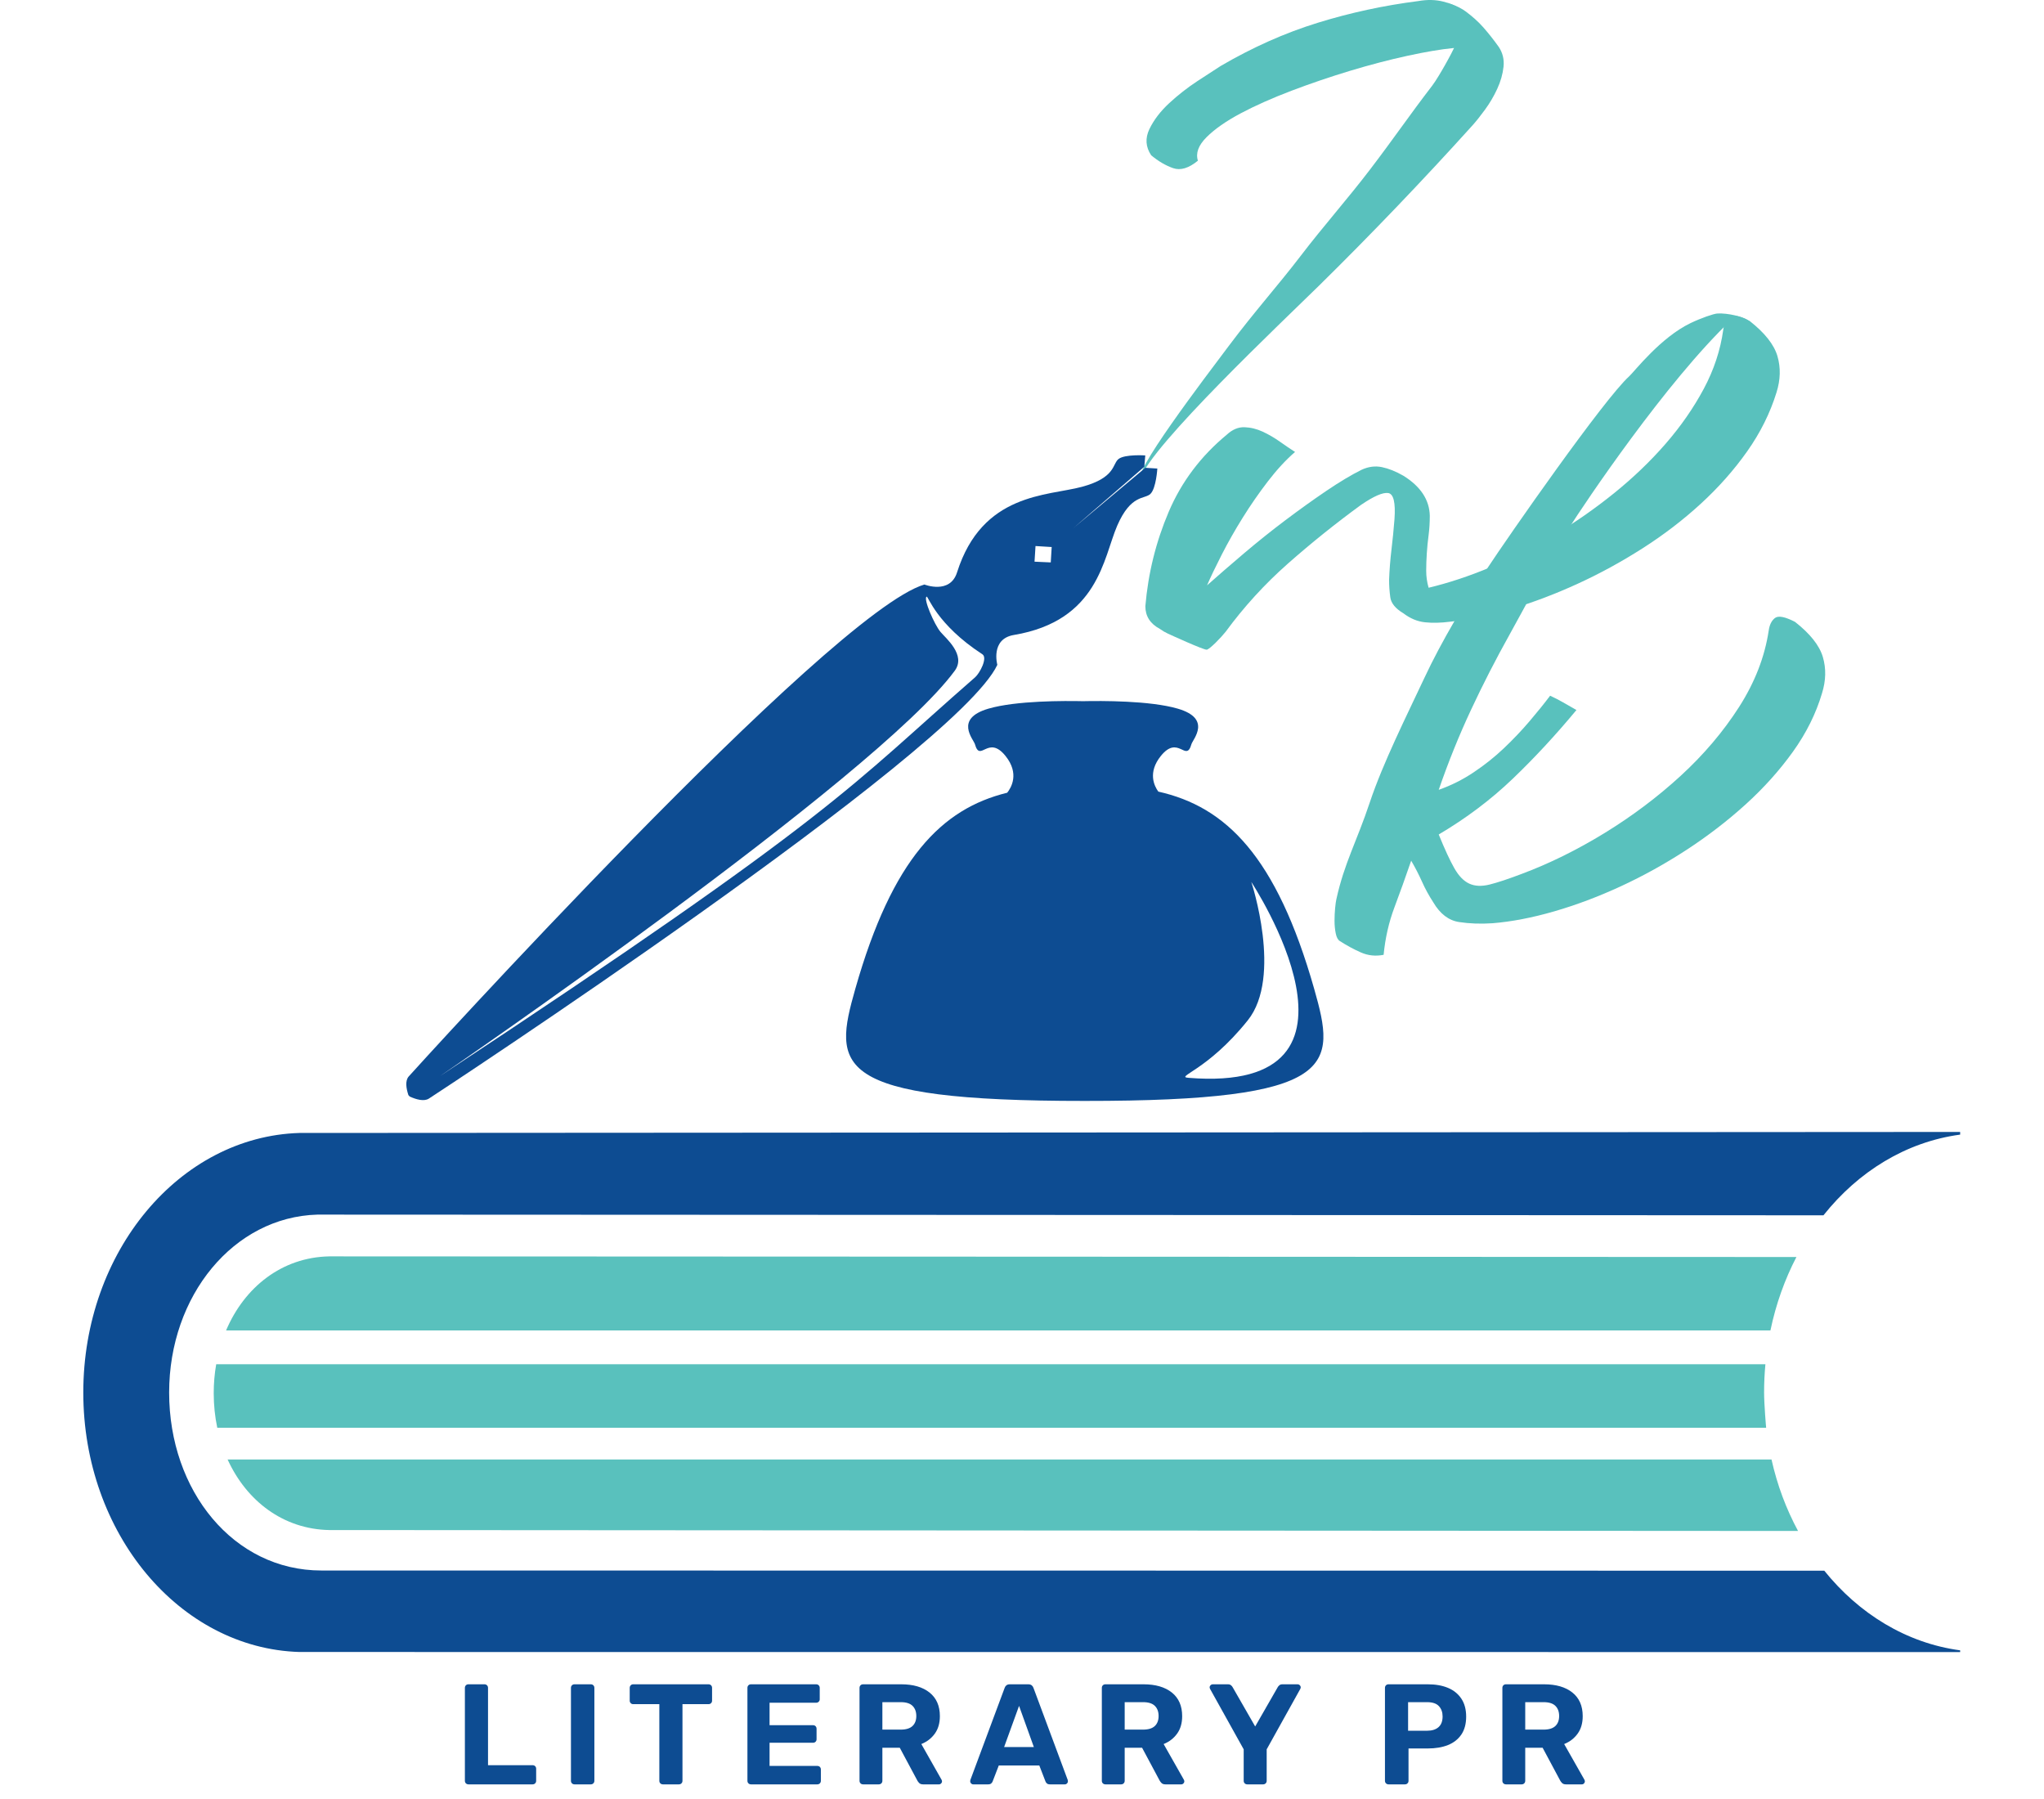 <svg width="100" height="88" viewBox="0 0 100 88" fill="none" xmlns="http://www.w3.org/2000/svg">
<path d="M86.319 68.733C86.321 68.773 86.323 68.813 86.325 68.853C86.323 68.813 86.321 68.773 86.319 68.733Z" fill="#0D4C92"/>
<path d="M86.335 69.04C86.337 69.082 86.341 69.125 86.344 69.167C86.341 69.125 86.337 69.082 86.335 69.04Z" fill="#0D4C92"/>
<path d="M86.356 69.344C86.36 69.388 86.364 69.43 86.368 69.473C86.364 69.43 86.36 69.388 86.356 69.344Z" fill="#0D4C92"/>
<path d="M87.509 62.279C87.5 62.299 87.492 62.318 87.483 62.338C87.492 62.318 87.5 62.299 87.509 62.279Z" fill="#0D4C92"/>
<path d="M87.625 62.023C87.616 62.041 87.608 62.059 87.6 62.077C87.608 62.059 87.616 62.041 87.625 62.023Z" fill="#0D4C92"/>
<path d="M87.398 62.538C87.389 62.559 87.38 62.581 87.372 62.603C87.38 62.581 87.389 62.559 87.398 62.538Z" fill="#0D4C92"/>
<path d="M87.87 61.523C87.863 61.536 87.856 61.55 87.849 61.564C87.856 61.55 87.863 61.536 87.87 61.523Z" fill="#0D4C92"/>
<path d="M95.898 55.501V55.37L14.648 55.42C8.789 55.597 4.075 61.213 4.075 68.115C4.075 75.016 8.789 80.632 14.648 80.809L95.898 80.813V80.728C93.27 80.375 90.944 78.941 89.24 76.819C89.244 76.823 89.247 76.827 89.25 76.832L15.723 76.823C11.426 76.823 8.275 72.926 8.275 68.117C8.275 63.383 11.426 59.531 15.527 59.414L89.21 59.448C90.916 57.305 93.254 55.856 95.898 55.501Z" fill="#0D4C92"/>
<path d="M86.325 67.38C86.323 67.42 86.32 67.459 86.319 67.499C86.32 67.459 86.323 67.42 86.325 67.38Z" fill="#0D4C92"/>
<path d="M86.633 65.002C86.625 65.037 86.617 65.073 86.61 65.109C86.617 65.073 86.625 65.037 86.633 65.002Z" fill="#0D4C92"/>
<path d="M86.306 68.114C86.306 67.647 86.328 67.186 86.37 66.732H10.578C10.498 67.189 10.456 67.663 10.456 68.15C10.456 68.734 10.516 69.3 10.629 69.839H86.406C86.406 69.848 86.306 68.709 86.306 68.114Z" fill="#59C1BD"/>
<path d="M86.616 65.081C86.883 63.795 87.316 62.586 87.888 61.488L16.113 61.457C13.797 61.498 11.96 62.959 11.06 65.081H86.616Z" fill="#59C1BD"/>
<path d="M86.669 71.393C86.672 71.406 86.666 71.38 86.669 71.393H11.136C12.061 73.422 13.86 74.804 16.113 74.844L87.967 74.889C87.387 73.81 86.952 72.66 86.669 71.393Z" fill="#59C1BD"/>
<path d="M70.124 44.142C69.909 43.812 69.723 43.472 69.567 43.122C69.41 42.772 69.235 42.433 69.04 42.102C68.766 42.899 68.493 43.661 68.219 44.389C67.946 45.118 67.77 45.89 67.692 46.706C67.301 46.783 66.93 46.745 66.579 46.589C66.227 46.434 65.886 46.249 65.554 46.035C65.456 45.977 65.388 45.851 65.349 45.657C65.31 45.463 65.29 45.259 65.29 45.045C65.29 44.831 65.3 44.622 65.319 44.419C65.339 44.215 65.359 44.074 65.378 43.996C65.769 42.209 66.371 41.182 67.016 39.249C67.66 37.317 68.825 34.999 69.685 33.163C70.544 31.328 71.7 29.416 72.755 27.814C73.81 26.212 78.481 19.509 79.711 18.402C79.965 18.169 81.237 16.512 82.706 15.806C83.219 15.56 83.835 15.345 84.024 15.335C84.549 15.307 85.257 15.495 85.482 15.641C85.707 15.787 84.502 15.837 84.711 15.639C81.525 18.655 77.513 24.637 76.772 25.812C76.029 26.988 74.533 29.827 73.859 31.031C73.186 32.236 72.555 33.464 71.97 34.717C71.384 35.969 70.856 37.276 70.388 38.635C70.993 38.422 71.564 38.136 72.101 37.776C72.638 37.417 73.131 37.023 73.581 36.596C74.03 36.169 74.445 35.732 74.826 35.285C75.207 34.838 75.544 34.421 75.837 34.032C76.052 34.13 76.251 34.232 76.437 34.338C76.623 34.445 76.852 34.576 77.126 34.731C76.11 35.955 75.07 37.077 74.006 38.096C72.941 39.116 71.735 40.024 70.388 40.82C70.68 41.539 70.934 42.088 71.149 42.466C71.364 42.845 71.608 43.098 71.882 43.224C72.155 43.35 72.487 43.365 72.878 43.268C73.268 43.171 73.796 42.996 74.46 42.743C75.808 42.239 77.155 41.573 78.503 40.748C79.85 39.922 81.091 38.99 82.224 37.951C83.356 36.912 84.308 35.79 85.08 34.586C85.851 33.382 86.335 32.139 86.53 30.857C86.569 30.565 86.672 30.357 86.838 30.23C87.004 30.104 87.331 30.168 87.819 30.42C88.561 31.002 89.015 31.575 89.181 32.139C89.347 32.702 89.333 33.294 89.138 33.916C88.845 34.906 88.371 35.858 87.717 36.771C87.062 37.684 86.291 38.543 85.402 39.349C84.513 40.155 83.546 40.898 82.502 41.578C81.457 42.258 80.388 42.85 79.294 43.355C78.2 43.86 77.116 44.268 76.042 44.579C74.968 44.89 73.962 45.084 73.024 45.161C72.438 45.2 71.891 45.181 71.384 45.103C70.875 45.026 70.456 44.705 70.124 44.142Z" fill="#59C1BD"/>
<path d="M68.662 30.002C68.271 29.769 68.057 29.507 68.018 29.216C67.978 28.924 67.959 28.643 67.959 28.371C67.978 27.866 68.018 27.371 68.076 26.885C68.135 26.4 68.183 25.904 68.223 25.399C68.281 24.584 68.179 24.157 67.915 24.117C67.651 24.079 67.207 24.273 66.582 24.7C65.332 25.613 64.141 26.57 63.008 27.57C61.875 28.57 60.859 29.682 59.961 30.906C59.746 31.178 59.185 31.761 59.038 31.78C58.892 31.799 57.261 31.051 57.134 30.993C57.007 30.935 56.875 30.857 56.738 30.76C56.27 30.508 56.035 30.139 56.035 29.653C56.172 28.041 56.553 26.502 57.178 25.035C57.803 23.569 58.75 22.311 60.02 21.262C60.293 21.01 60.581 20.888 60.884 20.898C61.187 20.908 61.484 20.981 61.778 21.116C62.071 21.253 62.353 21.418 62.627 21.612C62.901 21.806 63.144 21.971 63.359 22.107C62.91 22.496 62.466 22.977 62.027 23.549C61.587 24.122 61.177 24.715 60.796 25.327C60.415 25.938 60.073 26.541 59.771 27.133C59.468 27.726 59.229 28.225 59.053 28.633C59.599 28.148 60.205 27.624 60.869 27.06C61.533 26.497 62.207 25.958 62.891 25.443C63.574 24.929 64.238 24.453 64.883 24.016C65.528 23.579 66.103 23.234 66.611 22.981C66.943 22.826 67.275 22.782 67.608 22.85C67.939 22.919 68.291 23.059 68.662 23.273C69.502 23.797 69.932 24.448 69.951 25.225C69.951 25.555 69.932 25.871 69.893 26.172C69.853 26.473 69.824 26.769 69.805 27.06C69.785 27.352 69.775 27.638 69.775 27.92C69.775 28.201 69.814 28.478 69.893 28.75C70.869 28.517 71.88 28.182 72.925 27.745C73.969 27.308 75.005 26.784 76.03 26.172C77.056 25.56 78.037 24.875 78.975 24.118C79.912 23.36 80.752 22.555 81.494 21.7C82.236 20.845 82.856 19.952 83.355 19.019C83.853 18.087 84.17 17.126 84.307 16.135C84.346 15.844 84.448 15.635 84.614 15.509C84.78 15.383 85.107 15.446 85.596 15.698C86.338 16.281 86.792 16.854 86.958 17.417C87.124 17.98 87.109 18.573 86.914 19.194C86.602 20.204 86.123 21.166 85.479 22.078C84.834 22.991 84.077 23.846 83.208 24.642C82.339 25.439 81.387 26.167 80.352 26.827C79.316 27.488 78.257 28.065 77.173 28.561C76.089 29.056 75.014 29.464 73.95 29.784C72.885 30.105 71.885 30.314 70.947 30.411C70.498 30.469 70.088 30.479 69.717 30.44C69.346 30.401 68.994 30.255 68.662 30.002Z" fill="#59C1BD"/>
<path d="M71.087 2.353C70.481 2.412 69.734 2.538 68.846 2.732C67.957 2.926 67.029 3.169 66.062 3.46C65.096 3.752 64.138 4.077 63.191 4.436C62.244 4.796 61.414 5.165 60.701 5.543C59.988 5.922 59.431 6.311 59.031 6.709C58.631 7.107 58.489 7.491 58.606 7.86C58.157 8.229 57.752 8.35 57.391 8.224C57.029 8.098 56.673 7.889 56.321 7.597C56.048 7.189 56.019 6.762 56.233 6.315C56.448 5.869 56.77 5.446 57.2 5.048C57.63 4.65 58.089 4.291 58.577 3.97C59.065 3.65 59.446 3.402 59.72 3.227C61.282 2.315 62.864 1.61 64.466 1.115C66.067 0.62 67.708 0.266 69.388 0.052C69.837 -0.026 70.247 -0.016 70.618 0.081C70.989 0.178 71.326 0.334 71.629 0.547C71.932 0.761 72.215 1.018 72.479 1.319C72.742 1.62 72.991 1.936 73.226 2.266L71.087 2.353Z" fill="#59C1BD"/>
<path d="M55.513 24.124C55.337 23.988 56.017 23.444 55.87 23.444C55.156 23.444 59.011 18.394 60.096 16.948C61.395 15.215 62.519 13.975 63.633 12.518C64.746 11.061 65.93 9.732 67.027 8.293C68.245 6.696 68.944 5.652 70.071 4.187C70.24 3.968 70.529 3.478 70.695 3.182C71.056 2.537 71.671 1.447 71.458 0.878C71.21 0.218 70.716 0.108 70.716 0.108C70.716 0.108 71.309 0.257 71.727 0.574C72.022 0.798 72.313 1.045 72.576 1.346C72.84 1.648 73.089 1.963 73.323 2.293C73.518 2.584 73.597 2.91 73.558 3.269C73.518 3.629 73.416 3.988 73.25 4.347C73.084 4.707 72.884 5.046 72.65 5.367C72.415 5.687 72.21 5.945 72.034 6.139C69.651 8.78 67.046 11.501 64.525 13.979C62.769 15.706 56.284 21.818 55.776 23.44C55.754 23.507 55.59 24.026 55.513 24.124Z" fill="#59C1BD"/>
<path d="M64.295 48.372C62.446 41.869 59.968 39.462 56.669 38.722C56.467 38.444 56.145 37.787 56.789 36.983C57.648 35.91 58.027 37.331 58.289 36.403C58.357 36.163 59.31 35.157 57.619 34.664C56.261 34.268 53.874 34.279 52.987 34.299C52.101 34.279 49.718 34.268 48.36 34.664C46.67 35.157 47.629 36.163 47.697 36.403C47.959 37.331 48.338 35.91 49.197 36.983C49.889 37.846 49.466 38.539 49.276 38.777C46.072 39.562 43.658 41.993 41.844 48.372C40.773 52.14 40.627 53.861 53.073 53.853C65.519 53.861 65.366 52.14 64.295 48.372ZM58.156 52.724C57.457 52.668 59.045 52.406 61.045 49.912C62.756 47.78 61.219 43.143 61.219 43.143C61.219 43.143 68.068 53.519 58.156 52.724Z" fill="#0D4C92"/>
<path d="M56.035 22.883L52.505 25.84L55.984 22.832L56.031 22.278C56.031 22.278 55.056 22.212 54.734 22.444C54.411 22.677 54.613 23.36 52.929 23.814C51.244 24.267 48.056 24.103 46.822 28C46.477 29.089 45.225 28.592 45.225 28.592C40.573 29.974 20.172 52.452 19.995 52.657C19.808 52.872 19.877 53.253 19.98 53.568L20.046 53.64C20.355 53.778 20.736 53.893 20.979 53.741C21.211 53.596 46.79 36.821 48.793 32.521C48.793 32.521 48.444 31.255 49.601 31.061C53.744 30.367 53.98 27.28 54.657 25.717C55.334 24.155 56.008 24.435 56.287 24.155C56.566 23.874 56.621 22.919 56.621 22.919L56.035 22.883ZM47.704 33.132C41.55 38.498 41.021 39.775 21.53 52.636C21.53 52.636 42.872 38.041 46.711 32.809C47.275 32.039 46.277 31.226 46.013 30.911C45.715 30.556 45.162 29.291 45.333 29.186C45.407 29.14 45.808 30.536 48.06 32.003C48.334 32.181 47.931 32.935 47.704 33.132ZM50.613 27.475L50.661 26.71L51.444 26.758L51.453 26.75L51.407 27.511L50.613 27.475Z" fill="#0D4C92"/>
<path d="M22.919 87.284C22.868 87.284 22.826 87.267 22.793 87.234C22.76 87.202 22.744 87.16 22.744 87.109V82.564C22.744 82.513 22.76 82.471 22.793 82.438C22.826 82.405 22.868 82.389 22.919 82.389H23.7C23.751 82.389 23.794 82.405 23.826 82.438C23.859 82.471 23.876 82.513 23.876 82.564V86.346H26.055C26.107 86.346 26.149 86.363 26.182 86.395C26.215 86.428 26.231 86.47 26.231 86.521V87.109C26.231 87.16 26.215 87.202 26.182 87.234C26.149 87.267 26.107 87.284 26.055 87.284H22.919Z" fill="#0D4C92"/>
<path d="M28.108 87.284C28.057 87.284 28.015 87.267 27.982 87.234C27.949 87.202 27.933 87.16 27.933 87.109V82.564C27.933 82.513 27.949 82.471 27.982 82.438C28.015 82.405 28.057 82.389 28.108 82.389H28.903C28.954 82.389 28.997 82.405 29.029 82.438C29.062 82.471 29.079 82.513 29.079 82.564V87.109C29.079 87.16 29.062 87.202 29.029 87.234C28.997 87.267 28.954 87.284 28.903 87.284H28.108Z" fill="#0D4C92"/>
<path d="M32.433 87.284C32.381 87.284 32.339 87.267 32.306 87.234C32.273 87.202 32.257 87.16 32.257 87.109V83.361H30.977C30.93 83.361 30.89 83.345 30.858 83.312C30.825 83.279 30.808 83.24 30.808 83.193V82.564C30.808 82.513 30.825 82.471 30.858 82.438C30.89 82.405 30.93 82.389 30.977 82.389H34.661C34.713 82.389 34.755 82.405 34.788 82.438C34.821 82.471 34.837 82.513 34.837 82.564V83.193C34.837 83.24 34.821 83.279 34.788 83.312C34.755 83.345 34.713 83.361 34.661 83.361H33.389V87.109C33.389 87.16 33.372 87.202 33.34 87.234C33.307 87.267 33.265 87.284 33.213 87.284H32.433Z" fill="#0D4C92"/>
<path d="M36.743 87.284C36.691 87.284 36.649 87.267 36.616 87.234C36.583 87.202 36.567 87.16 36.567 87.109V82.564C36.567 82.513 36.583 82.471 36.616 82.438C36.649 82.405 36.691 82.389 36.743 82.389H39.928C39.979 82.389 40.022 82.405 40.054 82.438C40.087 82.471 40.104 82.513 40.104 82.564V83.123C40.104 83.17 40.087 83.21 40.054 83.242C40.022 83.275 39.979 83.291 39.928 83.291H37.65V84.389H39.773C39.825 84.389 39.867 84.405 39.9 84.438C39.932 84.47 39.949 84.513 39.949 84.564V85.081C39.949 85.128 39.932 85.167 39.9 85.2C39.867 85.233 39.825 85.249 39.773 85.249H37.65V86.382H39.984C40.036 86.382 40.078 86.398 40.111 86.43C40.143 86.463 40.16 86.505 40.16 86.556V87.109C40.16 87.16 40.143 87.202 40.111 87.235C40.078 87.267 40.036 87.284 39.984 87.284H36.743V87.284Z" fill="#0D4C92"/>
<path d="M42.227 87.284C42.175 87.284 42.133 87.267 42.1 87.234C42.068 87.202 42.051 87.16 42.051 87.109V82.564C42.051 82.513 42.068 82.471 42.1 82.438C42.133 82.405 42.175 82.389 42.227 82.389H44.09C44.676 82.389 45.138 82.523 45.475 82.791C45.813 83.059 45.982 83.445 45.982 83.948C45.982 84.288 45.9 84.573 45.736 84.801C45.571 85.03 45.351 85.2 45.075 85.312L46.066 87.06C46.08 87.088 46.087 87.113 46.087 87.137C46.087 87.174 46.073 87.208 46.045 87.238C46.017 87.268 45.982 87.284 45.94 87.284H45.159C45.075 87.284 45.011 87.261 44.969 87.217C44.927 87.173 44.896 87.132 44.878 87.095L44.02 85.493H43.169V87.109C43.169 87.16 43.153 87.202 43.12 87.234C43.087 87.267 43.045 87.284 42.993 87.284H42.227ZM43.169 84.606H44.069C44.327 84.606 44.518 84.547 44.642 84.431C44.766 84.314 44.829 84.151 44.829 83.941C44.829 83.731 44.767 83.566 44.646 83.445C44.524 83.324 44.332 83.263 44.069 83.263H43.169V84.606Z" fill="#0D4C92"/>
<path d="M47.613 87.284C47.571 87.284 47.536 87.268 47.508 87.238C47.479 87.208 47.465 87.174 47.465 87.137C47.465 87.113 47.468 87.092 47.472 87.074L49.146 82.578C49.16 82.527 49.188 82.482 49.23 82.445C49.272 82.408 49.331 82.389 49.406 82.389H50.306C50.381 82.389 50.44 82.408 50.482 82.445C50.524 82.482 50.552 82.527 50.566 82.578L52.239 87.074C52.244 87.092 52.246 87.113 52.246 87.137C52.246 87.174 52.233 87.208 52.204 87.238C52.176 87.268 52.141 87.284 52.099 87.284H51.368C51.297 87.284 51.246 87.267 51.213 87.234C51.18 87.202 51.159 87.172 51.15 87.144L50.847 86.361H48.864L48.562 87.144C48.553 87.171 48.532 87.202 48.499 87.234C48.466 87.267 48.414 87.284 48.344 87.284H47.613ZM49.125 85.459H50.58L49.856 83.445L49.125 85.459Z" fill="#0D4C92"/>
<path d="M54.082 87.284C54.03 87.284 53.988 87.267 53.955 87.234C53.922 87.202 53.906 87.16 53.906 87.109V82.564C53.906 82.513 53.922 82.471 53.955 82.438C53.988 82.405 54.03 82.389 54.082 82.389H55.945C56.531 82.389 56.992 82.523 57.33 82.791C57.667 83.059 57.836 83.445 57.836 83.948C57.836 84.288 57.754 84.573 57.59 84.801C57.426 85.03 57.206 85.2 56.929 85.312L57.921 87.06C57.935 87.088 57.942 87.113 57.942 87.137C57.942 87.174 57.928 87.208 57.9 87.238C57.871 87.268 57.836 87.284 57.794 87.284H57.014C56.929 87.284 56.866 87.261 56.824 87.217C56.782 87.173 56.751 87.132 56.732 87.095L55.875 85.493H55.024V87.109C55.024 87.16 55.007 87.202 54.975 87.234C54.942 87.267 54.9 87.284 54.848 87.284H54.082ZM55.024 84.606H55.924C56.181 84.606 56.373 84.547 56.497 84.431C56.621 84.314 56.683 84.151 56.683 83.941C56.683 83.731 56.622 83.566 56.5 83.445C56.378 83.324 56.186 83.263 55.924 83.263H55.024V84.606Z" fill="#0D4C92"/>
<path d="M61.022 87.284C60.97 87.284 60.928 87.267 60.895 87.234C60.862 87.202 60.846 87.16 60.846 87.109V85.57L59.2 82.613C59.196 82.599 59.191 82.586 59.186 82.574C59.182 82.563 59.179 82.55 59.179 82.536C59.179 82.499 59.194 82.465 59.225 82.434C59.255 82.404 59.289 82.389 59.327 82.389H60.072C60.138 82.389 60.189 82.405 60.227 82.438C60.264 82.471 60.29 82.501 60.304 82.529L61.408 84.452L62.512 82.529C62.526 82.501 62.552 82.471 62.589 82.438C62.627 82.405 62.678 82.389 62.744 82.389H63.489C63.527 82.389 63.561 82.404 63.591 82.434C63.622 82.465 63.637 82.499 63.637 82.536C63.637 82.55 63.635 82.563 63.63 82.574C63.625 82.586 63.621 82.599 63.616 82.613L61.971 85.57V87.109C61.971 87.16 61.954 87.202 61.922 87.234C61.889 87.267 61.846 87.284 61.795 87.284H61.022Z" fill="#0D4C92"/>
<path d="M67.933 87.284C67.882 87.284 67.839 87.267 67.807 87.234C67.774 87.202 67.757 87.16 67.757 87.109V82.564C67.757 82.513 67.774 82.471 67.807 82.438C67.839 82.405 67.882 82.389 67.933 82.389H69.853C70.232 82.389 70.562 82.447 70.841 82.564C71.119 82.68 71.337 82.856 71.495 83.092C71.651 83.327 71.73 83.62 71.73 83.969C71.73 84.323 71.651 84.616 71.495 84.847C71.337 85.078 71.119 85.249 70.841 85.361C70.562 85.472 70.232 85.528 69.853 85.528H68.91V87.109C68.91 87.16 68.894 87.202 68.861 87.234C68.829 87.267 68.786 87.284 68.735 87.284H67.933ZM68.889 84.661H69.817C70.057 84.661 70.243 84.603 70.376 84.487C70.51 84.37 70.577 84.195 70.577 83.962C70.577 83.757 70.517 83.589 70.398 83.459C70.278 83.328 70.085 83.263 69.817 83.263H68.889V84.661Z" fill="#0D4C92"/>
<path d="M73.678 87.284C73.626 87.284 73.584 87.267 73.551 87.234C73.518 87.202 73.502 87.16 73.502 87.109V82.564C73.502 82.513 73.518 82.471 73.551 82.438C73.584 82.405 73.626 82.389 73.678 82.389H75.541C76.127 82.389 76.588 82.523 76.926 82.791C77.263 83.059 77.432 83.445 77.432 83.948C77.432 84.288 77.35 84.573 77.186 84.801C77.022 85.03 76.802 85.2 76.525 85.312L77.517 87.06C77.531 87.088 77.538 87.113 77.538 87.137C77.538 87.174 77.524 87.208 77.496 87.238C77.468 87.268 77.432 87.284 77.39 87.284H76.61C76.525 87.284 76.462 87.261 76.42 87.217C76.378 87.173 76.347 87.132 76.328 87.095L75.471 85.493H74.62V87.109C74.62 87.16 74.603 87.202 74.571 87.234C74.538 87.267 74.496 87.284 74.444 87.284H73.678ZM74.62 84.606H75.52C75.778 84.606 75.969 84.547 76.093 84.431C76.217 84.314 76.279 84.151 76.279 83.941C76.279 83.731 76.218 83.566 76.096 83.445C75.974 83.324 75.782 83.263 75.52 83.263H74.62V84.606Z" fill="#0D4C92"/>
</svg>
